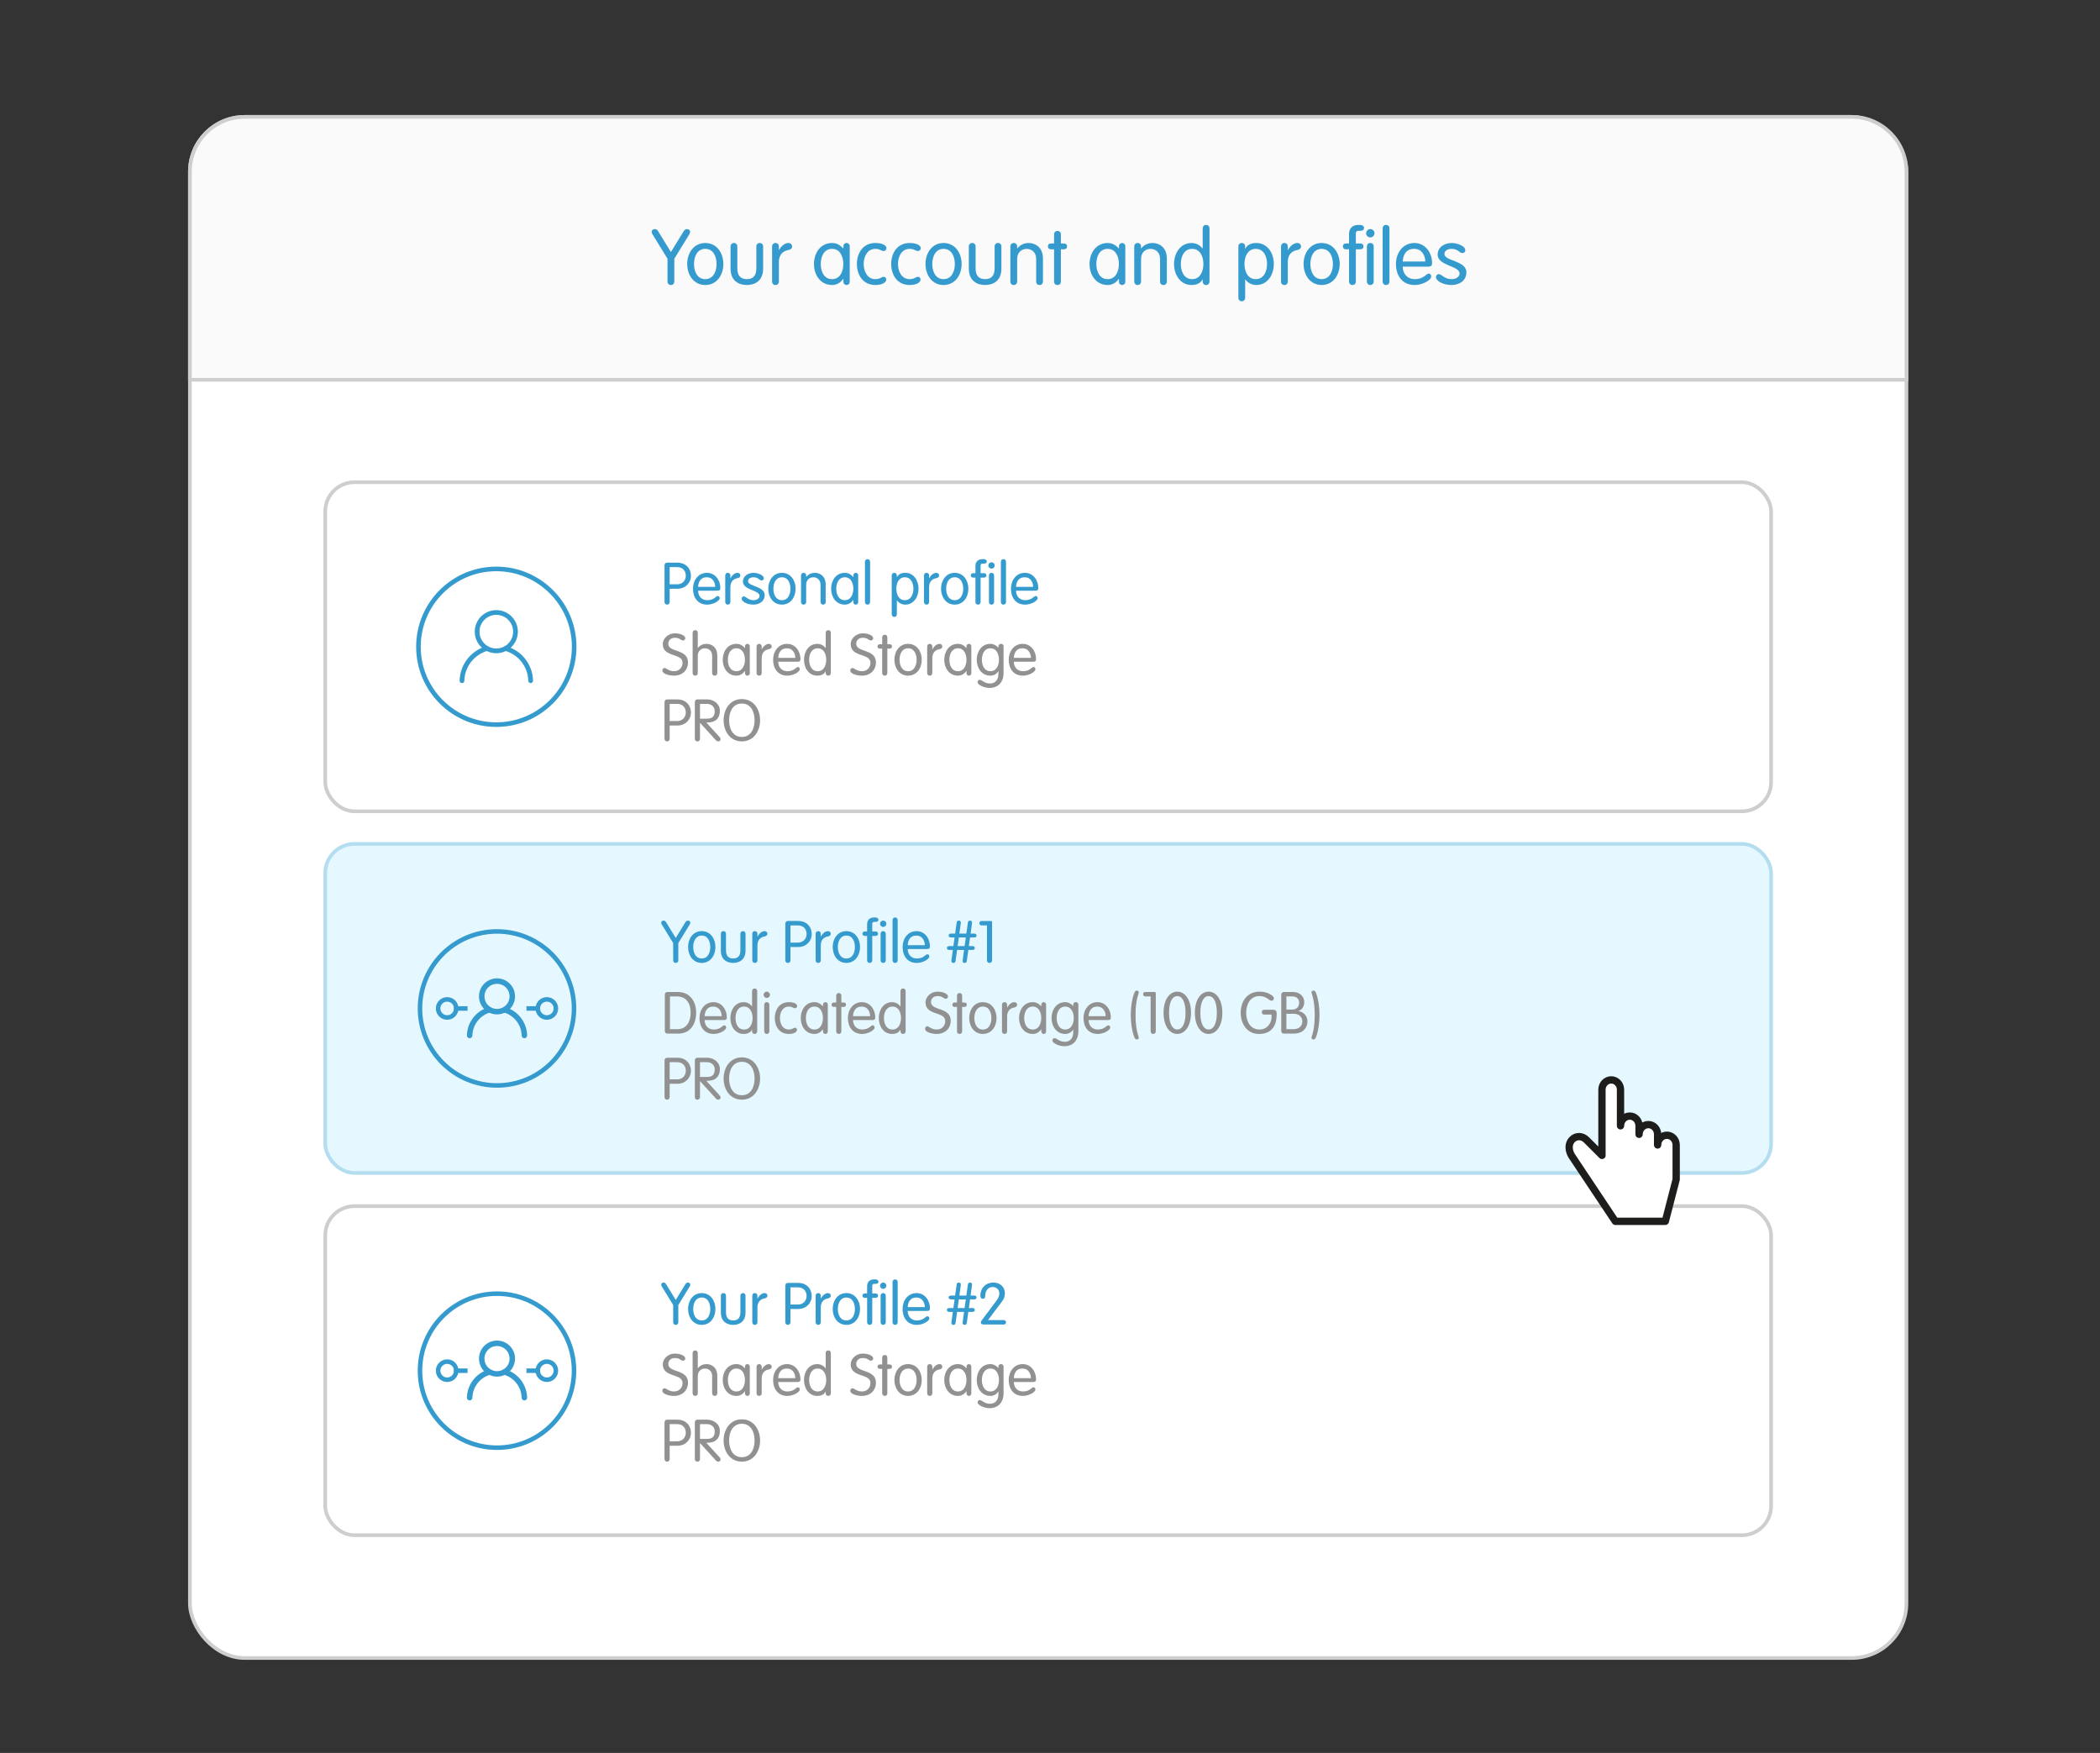 <?xml version="1.0" encoding="UTF-8"?>
<svg xmlns="http://www.w3.org/2000/svg" version="1.1" viewBox="0 0 575 480">
  <rect x="0" y="0" width="575" height="480" fill="#333333" stroke="none"/>
  <defs>
    <style>
      .cls-1 {
        stroke: #1d1d1b;
        stroke-width: 2px;
      }

      .cls-1, .cls-2 {
        fill: #fff;
      }

      .cls-1, .cls-3, .cls-4 {
        stroke-linecap: round;
        stroke-linejoin: round;
      }

      .cls-2, .cls-5 {
        stroke: #cecece;
      }

      .cls-2, .cls-5, .cls-6 {
        stroke-miterlimit: 10;
      }

      .cls-3 {
        stroke-width: 1.5px;
      }

      .cls-3, .cls-4 {
        fill: none;
        stroke: #359bce;
      }

      .cls-7 {
        fill: #919191;
      }

      .cls-5 {
        fill: #fafafa;
      }

      .cls-6 {
        fill: #e6f8ff;
        stroke: #b4deef;
      }

      .cls-4 {
        stroke-width: 1.3px;
      }

      .cls-8 {
        fill: #359bce;
      }
    </style>
  </defs>
  <!-- Generator: Adobe Illustrator 28.6.0, SVG Export Plug-In . SVG Version: 1.2.0 Build 709)  -->
  <g>
    <g id="Vrstva_4">
      <rect class="cls-2" x="52" y="32" width="470" height="422" rx="15" ry="15"/>
      <path class="cls-5" d="M52,104v-57c0-8.284,6.716-15,15-15h440c8.284,0,15,6.716,15,15v57H52Z"/>
      <rect class="cls-2" x="89.055" y="330.266" width="395.89" height="90.11" rx="8" ry="8"/>
      <g>
        <path class="cls-8" d="M184.321,357.34l-3.057-4.979c-.16-.256-.225-.416-.225-.592,0-.353.288-.576.641-.576.256,0,.496.096.704.447l2.642,4.307,2.641-4.307c.208-.352.448-.447.704-.447.353,0,.641.224.641.576,0,.176-.064.336-.225.592l-3.057,4.979v4.689c0,.464-.272.752-.704.752s-.705-.288-.705-.752v-4.689Z"/>
        <path class="cls-8" d="M192.146,354.074c2.401,0,3.745,2.097,3.745,4.354s-1.344,4.354-3.745,4.354-3.745-2.097-3.745-4.354,1.344-4.354,3.745-4.354ZM192.146,361.565c1.729,0,2.337-1.697,2.337-3.138s-.608-3.137-2.337-3.137-2.337,1.696-2.337,3.137.608,3.138,2.337,3.138Z"/>
        <path class="cls-8" d="M197.377,354.826c0-.464.271-.752.704-.752s.704.288.704.752v4.514c0,1.457.641,2.226,1.969,2.226s1.969-.769,1.969-2.226v-4.514c0-.464.272-.752.704-.752s.704.288.704.752v4.562c0,2.496-1.664,3.393-3.377,3.393s-3.377-.896-3.377-3.393v-4.562Z"/>
        <path class="cls-8" d="M205.985,354.826c0-.464.271-.752.704-.752s.704.288.704.752v.721h.032c.32-.656,1.104-1.473,1.921-1.473.496,0,.784.32.784.72s-.288.656-.881.769c-.832.145-1.856.769-1.856,2.417v4.05c0,.464-.272.752-.704.752s-.704-.288-.704-.752v-7.203Z"/>
        <path class="cls-8" d="M216.433,362.029c0,.464-.272.752-.704.752s-.704-.288-.704-.752v-9.972c0-.433.224-.769.752-.769h2.785c2.289,0,3.697,1.601,3.697,3.585s-1.568,3.554-3.649,3.554h-2.177v3.602ZM216.433,357.211h2.081c1.393,0,2.337-1.04,2.337-2.337,0-1.12-.641-2.368-2.401-2.368h-2.017v4.705Z"/>
        <path class="cls-8" d="M223.329,354.826c0-.464.271-.752.704-.752s.704.288.704.752v.721h.032c.32-.656,1.104-1.473,1.921-1.473.496,0,.784.32.784.72s-.288.656-.881.769c-.832.145-1.856.769-1.856,2.417v4.05c0,.464-.272.752-.704.752s-.704-.288-.704-.752v-7.203Z"/>
        <path class="cls-8" d="M231.745,354.074c2.401,0,3.745,2.097,3.745,4.354s-1.344,4.354-3.745,4.354-3.745-2.097-3.745-4.354,1.344-4.354,3.745-4.354ZM231.745,361.565c1.729,0,2.337-1.697,2.337-3.138s-.608-3.137-2.337-3.137-2.337,1.696-2.337,3.137.608,3.138,2.337,3.138Z"/>
        <path class="cls-8" d="M238.833,362.029c0,.464-.272.752-.704.752s-.704-.288-.704-.752v-6.643h-.576c-.465,0-.705-.225-.705-.608s.24-.608.705-.608h.576v-2.001c0-1.232.848-1.841,1.872-1.841h.433c.368,0,.8.225.8.608s-.239.608-.768.608h-.353c-.433,0-.576.208-.576.561v2.064h.88c.465,0,.705.225.705.608s-.24.608-.705.608h-.88v6.643ZM241.826,351.193c.48,0,.864.384.864.864s-.384.864-.864.864-.864-.385-.864-.864.384-.864.864-.864ZM242.53,362.029c0,.464-.271.752-.704.752s-.704-.288-.704-.752v-7.203c0-.464.271-.752.704-.752s.704.288.704.752v7.203Z"/>
        <path class="cls-8" d="M245.793,362.029c0,.464-.272.752-.704.752s-.704-.288-.704-.752v-10.948c0-.465.271-.753.704-.753s.704.288.704.753v10.948Z"/>
        <path class="cls-8" d="M248.545,358.972c0,1.457.928,2.594,2.513,2.594,1.873,0,2.353-1.152,2.881-1.152.256,0,.513.224.513.624,0,.688-1.745,1.744-3.41,1.744-2.721,0-3.905-2.097-3.905-4.354,0-2.305,1.44-4.354,3.826-4.354,2.32,0,3.665,2.097,3.665,4.146,0,.496-.176.752-.784.752h-5.298ZM253.219,357.916c0-1.217-.705-2.625-2.257-2.625-1.745-.064-2.369,1.328-2.417,2.625h4.674Z"/>
        <path class="cls-8" d="M264.722,362.205c-.048.368-.192.576-.608.576-.385,0-.544-.256-.544-.544,0-.176.031-.368.079-.672l.32-2.337h-1.904l-.416,2.977c-.049.368-.192.576-.608.576-.385,0-.544-.256-.544-.544,0-.176.031-.368.08-.672l.319-2.337h-.977c-.368,0-.656-.177-.656-.528,0-.368.288-.528.656-.528h1.121l.336-2.369h-.977c-.368,0-.656-.176-.656-.528s.288-.528.656-.528h1.121l.416-2.977c.048-.368.191-.576.608-.576.384,0,.544.256.544.544,0,.176-.032.368-.08.672l-.32,2.337h1.905l.416-2.977c.048-.368.191-.576.608-.576.384,0,.544.256.544.544,0,.176-.032.368-.08.672l-.32,2.337h.977c.368,0,.656.177.656.528,0,.368-.288.528-.656.528h-1.12l-.337,2.369h.977c.368,0,.656.176.656.528s-.288.528-.656.528h-1.12l-.416,2.977ZM264.449,355.803h-1.904l-.337,2.369h1.905l.336-2.369Z"/>
        <path class="cls-8" d="M274.851,361.469c.336,0,.607.272.607.608s-.271.608-.607.608h-5.522c-.593,0-.769-.336-.769-.576,0-.176.064-.304.304-.641l3.938-5.266c.479-.624.832-1.329.832-2.017,0-1.041-.784-1.777-1.809-1.777-1.36,0-2.081,1.152-2.081,2.577,0,.496-.32.641-.624.641-.448,0-.688-.272-.688-.864,0-1.889,1.28-3.569,3.634-3.569,1.889,0,3.073,1.36,3.073,2.833,0,.656-.049,1.393-.785,2.353l-3.825,5.09h4.322Z"/>
      </g>
      <g>
        <path class="cls-7" d="M187.635,371.97c0,.336-.256.624-.608.624-.624,0-.832-.736-2.24-.736-1.041,0-1.809.656-1.809,1.617,0,2.513,5.41,1.312,5.41,5.153,0,1.89-1.377,3.602-3.857,3.602-1.505,0-3.17-.576-3.17-1.376,0-.385.192-.721.593-.721.479,0,1.152.881,2.593.881,1.456,0,2.337-1.057,2.337-2.321,0-2.705-5.41-1.393-5.41-5.122,0-1.328,1.248-2.929,3.361-2.929,1.408,0,2.801.592,2.801,1.328Z"/>
        <path class="cls-7" d="M194.995,376.836c0-1.489-1.04-2.097-1.969-2.097s-1.969.607-1.969,2.097v4.642c0,.464-.272.752-.704.752s-.704-.288-.704-.752v-10.948c0-.465.271-.753.704-.753s.704.288.704.753v4.081l.032.032c.624-.8,1.505-1.12,2.353-1.12,1.312,0,2.962.832,2.962,3.233v4.722c0,.464-.272.752-.705.752s-.704-.288-.704-.752v-4.642Z"/>
        <path class="cls-7" d="M205.3,381.542c0,.496-.385.688-.656.688-.289,0-.657-.191-.657-.688v-.593h-.031c-.608.864-1.409,1.28-2.321,1.28-2.401,0-3.745-2.097-3.745-4.354s1.344-4.354,3.745-4.354c.977,0,1.665.416,2.321,1.137h.031v-.448c0-.496.368-.688.657-.688.271,0,.656.192.656.688v7.331ZM201.634,381.014c1.729,0,2.337-1.697,2.337-3.138s-.608-3.137-2.337-3.137-2.337,1.696-2.337,3.137.608,3.138,2.337,3.138Z"/>
        <path class="cls-7" d="M207.153,374.274c0-.464.271-.752.704-.752s.704.288.704.752v.721h.032c.32-.656,1.104-1.473,1.921-1.473.496,0,.784.32.784.72s-.288.656-.881.769c-.832.145-1.856.769-1.856,2.417v4.05c0,.464-.272.752-.704.752s-.704-.288-.704-.752v-7.203Z"/>
        <path class="cls-7" d="M213.089,378.42c0,1.457.928,2.594,2.513,2.594,1.873,0,2.353-1.152,2.881-1.152.256,0,.513.224.513.624,0,.688-1.745,1.744-3.41,1.744-2.721,0-3.905-2.097-3.905-4.354,0-2.305,1.44-4.354,3.826-4.354,2.32,0,3.665,2.097,3.665,4.146,0,.496-.176.752-.784.752h-5.298ZM217.763,377.364c0-1.217-.705-2.625-2.257-2.625-1.745-.064-2.369,1.328-2.417,2.625h4.674Z"/>
        <path class="cls-7" d="M226.083,381.062h-.032c-.4.769-1.152,1.168-2.273,1.168-2.305,0-3.633-2.097-3.633-4.354s1.328-4.354,3.633-4.354c1.121,0,1.905.624,2.273,1.152h.032v-4.146c0-.465.271-.753.704-.753s.704.288.704.753v10.948c0,.464-.272.752-.704.752s-.704-.288-.704-.752v-.416ZM223.89,374.739c-1.729,0-2.337,1.696-2.337,3.137s.608,3.138,2.337,3.138,2.337-1.697,2.337-3.138-.608-3.137-2.337-3.137Z"/>
        <path class="cls-7" d="M239.09,371.97c0,.336-.256.624-.608.624-.624,0-.832-.736-2.24-.736-1.041,0-1.809.656-1.809,1.617,0,2.513,5.41,1.312,5.41,5.153,0,1.89-1.377,3.602-3.857,3.602-1.505,0-3.17-.576-3.17-1.376,0-.385.192-.721.593-.721.479,0,1.152.881,2.593.881,1.456,0,2.337-1.057,2.337-2.321,0-2.705-5.41-1.393-5.41-5.122,0-1.328,1.248-2.929,3.361-2.929,1.408,0,2.801.592,2.801,1.328Z"/>
        <path class="cls-7" d="M241.553,371.777c0-.464.271-.752.704-.752s.704.288.704.752v1.841h.576c.464,0,.704.225.704.608s-.24.608-.704.608h-.576v6.643c0,.464-.272.752-.704.752s-.704-.288-.704-.752v-6.643h-.576c-.465,0-.705-.225-.705-.608s.24-.608.705-.608h.576v-1.841Z"/>
        <path class="cls-7" d="M248.642,373.522c2.401,0,3.745,2.097,3.745,4.354s-1.344,4.354-3.745,4.354-3.745-2.097-3.745-4.354,1.344-4.354,3.745-4.354ZM248.642,381.014c1.729,0,2.337-1.697,2.337-3.138s-.608-3.137-2.337-3.137-2.337,1.696-2.337,3.137.608,3.138,2.337,3.138Z"/>
        <path class="cls-7" d="M253.872,374.274c0-.464.271-.752.704-.752s.704.288.704.752v.721h.032c.32-.656,1.104-1.473,1.921-1.473.496,0,.784.32.784.72s-.288.656-.881.769c-.832.145-1.856.769-1.856,2.417v4.05c0,.464-.272.752-.704.752s-.704-.288-.704-.752v-7.203Z"/>
        <path class="cls-7" d="M265.955,381.542c0,.496-.385.688-.656.688-.289,0-.656-.191-.656-.688v-.593h-.032c-.608.864-1.409,1.28-2.321,1.28-2.401,0-3.745-2.097-3.745-4.354s1.344-4.354,3.745-4.354c.977,0,1.665.416,2.321,1.137h.032v-.448c0-.496.367-.688.656-.688.271,0,.656.192.656.688v7.331ZM262.289,381.014c1.729,0,2.337-1.697,2.337-3.138s-.608-3.137-2.337-3.137-2.337,1.696-2.337,3.137.608,3.138,2.337,3.138Z"/>
        <path class="cls-7" d="M274.786,381.525c0,2.529-1.537,4.065-3.842,4.065-1.456,0-3.265-.832-3.265-1.553,0-.288.144-.656.592-.656.641,0,1.265.993,2.785.993,1.793,0,2.321-1.409,2.321-2.625v-.736h-.032c-.433.736-1.2,1.216-2.161,1.216-2.401,0-3.745-2.097-3.745-4.354s1.344-4.354,3.745-4.354c.912,0,1.793.561,2.161,1.072h.032v-.384c0-.496.368-.688.752-.688.272,0,.656.192.656.688v7.314ZM271.185,381.014c1.729,0,2.337-1.697,2.337-3.138s-.608-3.137-2.337-3.137-2.337,1.696-2.337,3.137.608,3.138,2.337,3.138Z"/>
        <path class="cls-7" d="M277.601,378.42c0,1.457.928,2.594,2.513,2.594,1.873,0,2.353-1.152,2.881-1.152.256,0,.513.224.513.624,0,.688-1.745,1.744-3.41,1.744-2.721,0-3.905-2.097-3.905-4.354,0-2.305,1.44-4.354,3.826-4.354,2.32,0,3.665,2.097,3.665,4.146,0,.496-.176.752-.784.752h-5.298ZM282.274,377.364c0-1.217-.705-2.625-2.257-2.625-1.745-.064-2.369,1.328-2.417,2.625h4.674Z"/>
        <path class="cls-7" d="M183.361,399.478c0,.464-.272.752-.704.752s-.704-.288-.704-.752v-9.972c0-.433.224-.769.752-.769h2.785c2.289,0,3.697,1.601,3.697,3.585s-1.568,3.554-3.649,3.554h-2.177v3.602ZM183.361,394.659h2.081c1.393,0,2.337-1.04,2.337-2.337,0-1.12-.641-2.368-2.401-2.368h-2.017v4.705Z"/>
        <path class="cls-7" d="M191.665,399.478c0,.464-.272.752-.704.752s-.704-.288-.704-.752v-9.972c0-.433.224-.769.752-.769h2.609c1.792,0,3.489,1.217,3.489,3.073,0,2.305-1.409,3.169-3.105,3.233l-.608.016,3.634,3.985c.192.209.272.385.272.641,0,.304-.288.544-.641.544-.288,0-.48-.144-.641-.319l-4.354-4.771v4.338ZM191.665,394.003h1.921c1.473,0,2.112-.624,2.112-2.097,0-1.057-.832-1.952-2.145-1.952h-1.889v4.049Z"/>
        <path class="cls-7" d="M203.123,388.642c3.249,0,4.994,2.833,4.994,5.794s-1.745,5.794-4.994,5.794-4.994-2.833-4.994-5.794,1.745-5.794,4.994-5.794ZM203.123,399.014c2.561,0,3.489-2.401,3.489-4.578s-.929-4.578-3.489-4.578-3.489,2.401-3.489,4.578.928,4.578,3.489,4.578Z"/>
      </g>
      <g>
        <g>
          <circle class="cls-3" cx="136.088" cy="372.016" r="4.186"/>
          <path class="cls-3" d="M134.019,375.698c-3.075.882-5.341,3.678-5.426,7.017"/>
          <path class="cls-3" d="M138.157,375.698c3.075.882,5.341,3.678,5.426,7.017"/>
        </g>
        <path class="cls-8" d="M122.439,373.46c1.026,0,1.861.835,1.861,1.861s-.835,1.861-1.861,1.861-1.861-.835-1.861-1.861.835-1.861,1.861-1.861M122.439,372.22c-1.713,0-3.101,1.388-3.101,3.101s1.388,3.101,3.101,3.101,3.101-1.388,3.101-3.101-1.388-3.101-3.101-3.101h0Z"/>
        <path class="cls-8" d="M149.73,373.46c1.026,0,1.861.835,1.861,1.861s-.835,1.861-1.861,1.861-1.861-.835-1.861-1.861.835-1.861,1.861-1.861M149.73,372.22c-1.713,0-3.101,1.388-3.101,3.101s1.388,3.101,3.101,3.101,3.101-1.388,3.101-3.101-1.388-3.101-3.101-3.101h0Z"/>
        <path class="cls-8" d="M136.084,354.854c11.285,0,20.467,9.181,20.467,20.467s-9.181,20.467-20.467,20.467-20.467-9.181-20.467-20.467,9.181-20.467,20.467-20.467M136.084,353.614c-11.988,0-21.707,9.719-21.707,21.707s9.719,21.707,21.707,21.707,21.707-9.719,21.707-21.707-9.719-21.707-21.707-21.707h0Z"/>
        <rect class="cls-8" x="124.301" y="374.708" width="3.721" height="1.24"/>
        <rect class="cls-8" x="144.147" y="374.708" width="3.721" height="1.24"/>
      </g>
      <rect class="cls-6" x="89.055" y="231.078" width="395.89" height="90.11" rx="8" ry="8"/>
      <g>
        <path class="cls-8" d="M184.321,258.229l-3.057-4.979c-.16-.256-.225-.416-.225-.592,0-.353.288-.576.641-.576.256,0,.496.096.704.447l2.642,4.307,2.641-4.307c.208-.352.448-.447.704-.447.353,0,.641.224.641.576,0,.176-.064.336-.225.592l-3.057,4.979v4.689c0,.464-.272.752-.704.752s-.705-.288-.705-.752v-4.689Z"/>
        <path class="cls-8" d="M192.146,254.964c2.401,0,3.745,2.097,3.745,4.354s-1.344,4.354-3.745,4.354-3.745-2.097-3.745-4.354,1.344-4.354,3.745-4.354ZM192.146,262.455c1.729,0,2.337-1.697,2.337-3.138s-.608-3.137-2.337-3.137-2.337,1.696-2.337,3.137.608,3.138,2.337,3.138Z"/>
        <path class="cls-8" d="M197.377,255.716c0-.464.271-.752.704-.752s.704.288.704.752v4.514c0,1.457.641,2.226,1.969,2.226s1.969-.769,1.969-2.226v-4.514c0-.464.272-.752.704-.752s.704.288.704.752v4.562c0,2.496-1.664,3.393-3.377,3.393s-3.377-.896-3.377-3.393v-4.562Z"/>
        <path class="cls-8" d="M205.985,255.716c0-.464.271-.752.704-.752s.704.288.704.752v.721h.032c.32-.656,1.104-1.473,1.921-1.473.496,0,.784.32.784.72s-.288.656-.881.769c-.832.145-1.856.769-1.856,2.417v4.05c0,.464-.272.752-.704.752s-.704-.288-.704-.752v-7.203Z"/>
        <path class="cls-8" d="M216.433,262.919c0,.464-.272.752-.704.752s-.704-.288-.704-.752v-9.972c0-.433.224-.769.752-.769h2.785c2.289,0,3.697,1.601,3.697,3.585s-1.568,3.554-3.649,3.554h-2.177v3.602ZM216.433,258.101h2.081c1.393,0,2.337-1.04,2.337-2.337,0-1.12-.641-2.368-2.401-2.368h-2.017v4.705Z"/>
        <path class="cls-8" d="M223.329,255.716c0-.464.271-.752.704-.752s.704.288.704.752v.721h.032c.32-.656,1.104-1.473,1.921-1.473.496,0,.784.32.784.72s-.288.656-.881.769c-.832.145-1.856.769-1.856,2.417v4.05c0,.464-.272.752-.704.752s-.704-.288-.704-.752v-7.203Z"/>
        <path class="cls-8" d="M231.745,254.964c2.401,0,3.745,2.097,3.745,4.354s-1.344,4.354-3.745,4.354-3.745-2.097-3.745-4.354,1.344-4.354,3.745-4.354ZM231.745,262.455c1.729,0,2.337-1.697,2.337-3.138s-.608-3.137-2.337-3.137-2.337,1.696-2.337,3.137.608,3.138,2.337,3.138Z"/>
        <path class="cls-8" d="M238.833,262.919c0,.464-.272.752-.704.752s-.704-.288-.704-.752v-6.643h-.576c-.465,0-.705-.225-.705-.608s.24-.608.705-.608h.576v-2.001c0-1.232.848-1.841,1.872-1.841h.433c.368,0,.8.225.8.608s-.239.608-.768.608h-.353c-.433,0-.576.208-.576.561v2.064h.88c.465,0,.705.225.705.608s-.24.608-.705.608h-.88v6.643ZM241.826,252.083c.48,0,.864.384.864.864s-.384.864-.864.864-.864-.385-.864-.864.384-.864.864-.864ZM242.53,262.919c0,.464-.271.752-.704.752s-.704-.288-.704-.752v-7.203c0-.464.271-.752.704-.752s.704.288.704.752v7.203Z"/>
        <path class="cls-8" d="M245.793,262.919c0,.464-.272.752-.704.752s-.704-.288-.704-.752v-10.948c0-.465.271-.753.704-.753s.704.288.704.753v10.948Z"/>
        <path class="cls-8" d="M248.545,259.861c0,1.457.928,2.594,2.513,2.594,1.873,0,2.353-1.152,2.881-1.152.256,0,.513.224.513.624,0,.688-1.745,1.744-3.41,1.744-2.721,0-3.905-2.097-3.905-4.354,0-2.305,1.44-4.354,3.826-4.354,2.32,0,3.665,2.097,3.665,4.146,0,.496-.176.752-.784.752h-5.298ZM253.219,258.806c0-1.217-.705-2.625-2.257-2.625-1.745-.064-2.369,1.328-2.417,2.625h4.674Z"/>
        <path class="cls-8" d="M264.722,263.095c-.048.368-.192.576-.608.576-.385,0-.544-.256-.544-.544,0-.176.031-.368.079-.672l.32-2.337h-1.904l-.416,2.977c-.049.368-.192.576-.608.576-.385,0-.544-.256-.544-.544,0-.176.031-.368.08-.672l.319-2.337h-.977c-.368,0-.656-.177-.656-.528,0-.368.288-.528.656-.528h1.121l.336-2.369h-.977c-.368,0-.656-.176-.656-.528s.288-.528.656-.528h1.121l.416-2.977c.048-.368.191-.576.608-.576.384,0,.544.256.544.544,0,.176-.032.368-.08.672l-.32,2.337h1.905l.416-2.977c.048-.368.191-.576.608-.576.384,0,.544.256.544.544,0,.176-.032.368-.08.672l-.32,2.337h.977c.368,0,.656.177.656.528,0,.368-.288.528-.656.528h-1.12l-.337,2.369h.977c.368,0,.656.176.656.528s-.288.528-.656.528h-1.12l-.416,2.977ZM264.449,256.692h-1.904l-.337,2.369h1.905l.336-2.369Z"/>
        <path class="cls-8" d="M270.24,253.396h-1.473c-.336,0-.608-.272-.608-.608s.272-.608.608-.608h2.449c.272,0,.432.032.432.384v10.356c0,.464-.271.752-.704.752s-.704-.288-.704-.752v-9.523Z"/>
      </g>
      <g>
        <path class="cls-7" d="M182.033,272.396c0-.433.224-.769.752-.769h2.77c3.393,0,5.058,2.625,5.058,5.634,0,3.41-1.809,5.763-4.866,5.763h-2.961c-.528,0-.752-.336-.752-.769v-9.859ZM183.441,281.807h2.017c2.657,0,3.649-2.225,3.649-4.546,0-2.337-1.057-4.417-3.745-4.417h-1.921v8.963Z"/>
        <path class="cls-7" d="M192.93,279.31c0,1.457.928,2.594,2.513,2.594,1.873,0,2.353-1.152,2.881-1.152.256,0,.513.224.513.624,0,.688-1.745,1.744-3.41,1.744-2.721,0-3.905-2.097-3.905-4.354,0-2.305,1.44-4.354,3.826-4.354,2.32,0,3.665,2.097,3.665,4.146,0,.496-.176.752-.784.752h-5.298ZM197.604,278.254c0-1.217-.705-2.625-2.257-2.625-1.745-.064-2.369,1.328-2.417,2.625h4.674Z"/>
        <path class="cls-7" d="M205.923,281.951h-.032c-.4.769-1.152,1.168-2.273,1.168-2.305,0-3.633-2.097-3.633-4.354s1.328-4.354,3.633-4.354c1.121,0,1.905.624,2.273,1.152h.032v-4.146c0-.465.271-.753.704-.753s.704.288.704.753v10.948c0,.464-.272.752-.704.752s-.704-.288-.704-.752v-.416ZM203.729,275.629c-1.729,0-2.337,1.696-2.337,3.137s.608,3.138,2.337,3.138,2.337-1.697,2.337-3.138-.608-3.137-2.337-3.137Z"/>
        <path class="cls-7" d="M209.953,271.531c.48,0,.864.384.864.864s-.384.864-.864.864-.864-.385-.864-.864.384-.864.864-.864ZM210.657,282.367c0,.464-.272.752-.704.752s-.704-.288-.704-.752v-7.203c0-.464.271-.752.704-.752s.704.288.704.752v7.203Z"/>
        <path class="cls-7" d="M215.985,274.412c1.441,0,2.289.496,2.289,1.072,0,.288-.24.592-.576.592-.544,0-.752-.447-1.713-.447-1.744,0-2.433,1.696-2.433,3.137s.688,3.138,2.433,3.138c.993,0,1.249-.48,1.697-.48.32,0,.544.208.544.592,0,.528-.784,1.104-2.241,1.104-2.593,0-3.841-2.097-3.841-4.354s1.248-4.354,3.841-4.354Z"/>
        <path class="cls-7" d="M226.659,282.432c0,.496-.385.688-.656.688-.289,0-.657-.191-.657-.688v-.593h-.031c-.608.864-1.409,1.28-2.321,1.28-2.401,0-3.745-2.097-3.745-4.354s1.344-4.354,3.745-4.354c.977,0,1.665.416,2.321,1.137h.031v-.448c0-.496.368-.688.657-.688.271,0,.656.192.656.688v7.331ZM222.993,281.903c1.729,0,2.337-1.697,2.337-3.138s-.608-3.137-2.337-3.137-2.337,1.696-2.337,3.137.608,3.138,2.337,3.138Z"/>
        <path class="cls-7" d="M228.961,272.667c0-.464.271-.752.704-.752s.704.288.704.752v1.841h.576c.464,0,.704.225.704.608s-.24.608-.704.608h-.576v6.643c0,.464-.272.752-.704.752s-.704-.288-.704-.752v-6.643h-.576c-.465,0-.705-.225-.705-.608s.24-.608.705-.608h.576v-1.841Z"/>
        <path class="cls-7" d="M233.569,279.31c0,1.457.928,2.594,2.513,2.594,1.873,0,2.353-1.152,2.881-1.152.256,0,.513.224.513.624,0,.688-1.745,1.744-3.41,1.744-2.721,0-3.905-2.097-3.905-4.354,0-2.305,1.44-4.354,3.826-4.354,2.32,0,3.665,2.097,3.665,4.146,0,.496-.176.752-.784.752h-5.298ZM238.243,278.254c0-1.217-.705-2.625-2.257-2.625-1.745-.064-2.369,1.328-2.417,2.625h4.674Z"/>
        <path class="cls-7" d="M246.562,281.951h-.032c-.4.769-1.152,1.168-2.273,1.168-2.305,0-3.633-2.097-3.633-4.354s1.328-4.354,3.633-4.354c1.121,0,1.905.624,2.273,1.152h.032v-4.146c0-.465.271-.753.704-.753s.704.288.704.753v10.948c0,.464-.272.752-.704.752s-.704-.288-.704-.752v-.416ZM244.369,275.629c-1.729,0-2.337,1.696-2.337,3.137s.608,3.138,2.337,3.138,2.337-1.697,2.337-3.138-.608-3.137-2.337-3.137Z"/>
        <path class="cls-7" d="M259.569,272.859c0,.336-.256.624-.608.624-.624,0-.832-.736-2.24-.736-1.041,0-1.809.656-1.809,1.617,0,2.513,5.41,1.312,5.41,5.153,0,1.89-1.377,3.602-3.857,3.602-1.505,0-3.17-.576-3.17-1.376,0-.385.192-.721.593-.721.479,0,1.152.881,2.593.881,1.456,0,2.337-1.057,2.337-2.321,0-2.705-5.41-1.393-5.41-5.122,0-1.328,1.248-2.929,3.361-2.929,1.408,0,2.801.592,2.801,1.328Z"/>
        <path class="cls-7" d="M262.032,272.667c0-.464.271-.752.704-.752s.704.288.704.752v1.841h.576c.464,0,.704.225.704.608s-.24.608-.704.608h-.576v6.643c0,.464-.272.752-.704.752s-.704-.288-.704-.752v-6.643h-.576c-.465,0-.705-.225-.705-.608s.24-.608.705-.608h.576v-1.841Z"/>
        <path class="cls-7" d="M269.121,274.412c2.401,0,3.745,2.097,3.745,4.354s-1.344,4.354-3.745,4.354-3.745-2.097-3.745-4.354,1.344-4.354,3.745-4.354ZM269.121,281.903c1.729,0,2.337-1.697,2.337-3.138s-.608-3.137-2.337-3.137-2.337,1.696-2.337,3.137.608,3.138,2.337,3.138Z"/>
        <path class="cls-7" d="M274.352,275.164c0-.464.271-.752.704-.752s.704.288.704.752v.721h.032c.32-.656,1.104-1.473,1.921-1.473.496,0,.784.32.784.72s-.288.656-.881.769c-.832.145-1.856.769-1.856,2.417v4.05c0,.464-.272.752-.704.752s-.704-.288-.704-.752v-7.203Z"/>
        <path class="cls-7" d="M286.435,282.432c0,.496-.385.688-.656.688-.289,0-.657-.191-.657-.688v-.593h-.031c-.608.864-1.409,1.28-2.321,1.28-2.401,0-3.745-2.097-3.745-4.354s1.344-4.354,3.745-4.354c.977,0,1.665.416,2.321,1.137h.031v-.448c0-.496.368-.688.657-.688.271,0,.656.192.656.688v7.331ZM282.769,281.903c1.729,0,2.337-1.697,2.337-3.138s-.608-3.137-2.337-3.137-2.337,1.696-2.337,3.137.608,3.138,2.337,3.138Z"/>
        <path class="cls-7" d="M295.267,282.415c0,2.529-1.537,4.065-3.842,4.065-1.456,0-3.265-.832-3.265-1.553,0-.288.144-.656.592-.656.641,0,1.265.993,2.785.993,1.793,0,2.321-1.409,2.321-2.625v-.736h-.032c-.433.736-1.2,1.216-2.161,1.216-2.401,0-3.745-2.097-3.745-4.354s1.344-4.354,3.745-4.354c.912,0,1.793.561,2.161,1.072h.032v-.384c0-.496.368-.688.752-.688.272,0,.656.192.656.688v7.314ZM291.665,281.903c1.729,0,2.337-1.697,2.337-3.138s-.608-3.137-2.337-3.137-2.337,1.696-2.337,3.137.608,3.138,2.337,3.138Z"/>
        <path class="cls-7" d="M298.08,279.31c0,1.457.928,2.594,2.513,2.594,1.873,0,2.353-1.152,2.881-1.152.256,0,.513.224.513.624,0,.688-1.745,1.744-3.41,1.744-2.721,0-3.905-2.097-3.905-4.354,0-2.305,1.44-4.354,3.826-4.354,2.32,0,3.665,2.097,3.665,4.146,0,.496-.176.752-.784.752h-5.298ZM302.754,278.254c0-1.217-.705-2.625-2.257-2.625-1.745-.064-2.369,1.328-2.417,2.625h4.674Z"/>
        <path class="cls-7" d="M310.543,271.963c.145-.384.336-.721.704-.721.385,0,.561.225.561.465s-.112.496-.225.849c-.416,1.312-.656,2.993-.656,5.378s.24,4.065.656,5.378c.112.353.225.608.225.849s-.176.464-.561.464c-.368,0-.56-.336-.704-.721-.592-1.568-.929-3.793-.929-5.97s.337-4.402.929-5.971Z"/>
        <path class="cls-7" d="M315.056,272.844h-1.473c-.336,0-.608-.272-.608-.608s.272-.608.608-.608h2.449c.272,0,.432.032.432.384v10.356c0,.464-.271.752-.704.752s-.704-.288-.704-.752v-9.523Z"/>
        <path class="cls-7" d="M322.353,271.531c2.08,0,3.761,2.128,3.761,5.794s-1.681,5.794-3.761,5.794-3.762-2.129-3.762-5.794,1.681-5.794,3.762-5.794ZM322.353,281.903c1.248,0,2.257-1.393,2.257-4.578s-1.009-4.578-2.257-4.578-2.257,1.393-2.257,4.578,1.008,4.578,2.257,4.578Z"/>
        <path class="cls-7" d="M330.929,271.531c2.08,0,3.761,2.128,3.761,5.794s-1.681,5.794-3.761,5.794-3.762-2.129-3.762-5.794,1.681-5.794,3.762-5.794ZM330.929,281.903c1.248,0,2.257-1.393,2.257-4.578s-1.009-4.578-2.257-4.578-2.257,1.393-2.257,4.578,1.008,4.578,2.257,4.578Z"/>
        <path class="cls-7" d="M346.178,277.806c-.4,0-.688-.208-.688-.656s.288-.656.688-.656h2.369c.72,0,1.024.271,1.024,1.152,0,2.753-.992,5.474-4.866,5.474-3.281,0-4.994-2.833-4.994-5.794s1.633-5.794,5.202-5.794c2.337,0,3.905,1.216,3.905,1.824,0,.368-.271.672-.672.672-.704,0-1.28-1.28-3.329-1.28-2.562,0-3.602,2.401-3.602,4.578s1.008,4.578,3.665,4.578c2.209,0,3.281-1.889,3.281-3.426v-.672h-1.984Z"/>
        <path class="cls-7" d="M350.815,272.396c0-.433.224-.769.752-.769h2.481c2.017,0,3.073,1.425,3.073,2.721,0,1.249-.656,2.209-1.585,2.497v.032c1.376.145,2.465,1.312,2.465,2.817,0,1.792-1.328,3.329-3.729,3.329h-2.705c-.528,0-.752-.336-.752-.769v-9.859ZM352.224,276.444h1.601c1.2,0,1.889-.8,1.889-1.84,0-1.024-.592-1.761-1.841-1.761h-1.648v3.601ZM352.224,281.807h1.984c1.377,0,2.386-.848,2.386-2.112,0-1.169-.849-2.097-2.321-2.097h-2.049v4.209Z"/>
        <path class="cls-7" d="M360.367,283.903c-.144.385-.336.721-.704.721-.384,0-.561-.224-.561-.464s.112-.496.225-.849c.416-1.312.656-2.993.656-5.378s-.24-4.065-.656-5.378c-.112-.353-.225-.608-.225-.849s.177-.465.561-.465c.368,0,.561.337.704.721.593,1.568.929,3.794.929,5.971s-.336,4.401-.929,5.97Z"/>
        <path class="cls-7" d="M183.361,300.367c0,.464-.272.752-.704.752s-.704-.288-.704-.752v-9.972c0-.433.224-.769.752-.769h2.785c2.289,0,3.697,1.601,3.697,3.585s-1.568,3.554-3.649,3.554h-2.177v3.602ZM183.361,295.549h2.081c1.393,0,2.337-1.04,2.337-2.337,0-1.12-.641-2.368-2.401-2.368h-2.017v4.705Z"/>
        <path class="cls-7" d="M191.665,300.367c0,.464-.272.752-.704.752s-.704-.288-.704-.752v-9.972c0-.433.224-.769.752-.769h2.609c1.792,0,3.489,1.217,3.489,3.073,0,2.305-1.409,3.169-3.105,3.233l-.608.016,3.634,3.985c.192.209.272.385.272.641,0,.304-.288.544-.641.544-.288,0-.48-.144-.641-.319l-4.354-4.771v4.338ZM191.665,294.893h1.921c1.473,0,2.112-.624,2.112-2.097,0-1.057-.832-1.952-2.145-1.952h-1.889v4.049Z"/>
        <path class="cls-7" d="M203.123,289.531c3.249,0,4.994,2.833,4.994,5.794s-1.745,5.794-4.994,5.794-4.994-2.833-4.994-5.794,1.745-5.794,4.994-5.794ZM203.123,299.903c2.561,0,3.489-2.401,3.489-4.578s-.929-4.578-3.489-4.578-3.489,2.401-3.489,4.578.928,4.578,3.489,4.578Z"/>
      </g>
      <g>
        <g>
          <circle class="cls-3" cx="136.088" cy="272.829" r="4.186"/>
          <path class="cls-3" d="M134.019,276.511c-3.075.882-5.341,3.678-5.426,7.017"/>
          <path class="cls-3" d="M138.157,276.511c3.075.882,5.341,3.678,5.426,7.017"/>
        </g>
        <path class="cls-8" d="M122.439,274.273c1.026,0,1.861.835,1.861,1.861s-.835,1.861-1.861,1.861-1.861-.835-1.861-1.861.835-1.861,1.861-1.861M122.439,273.033c-1.713,0-3.101,1.388-3.101,3.101s1.388,3.101,3.101,3.101,3.101-1.388,3.101-3.101-1.388-3.101-3.101-3.101h0Z"/>
        <path class="cls-8" d="M149.73,274.273c1.026,0,1.861.835,1.861,1.861s-.835,1.861-1.861,1.861-1.861-.835-1.861-1.861.835-1.861,1.861-1.861M149.73,273.033c-1.713,0-3.101,1.388-3.101,3.101s1.388,3.101,3.101,3.101,3.101-1.388,3.101-3.101-1.388-3.101-3.101-3.101h0Z"/>
        <path class="cls-8" d="M136.084,255.667c11.285,0,20.467,9.181,20.467,20.467s-9.181,20.467-20.467,20.467-20.467-9.181-20.467-20.467,9.181-20.467,20.467-20.467M136.084,254.427c-11.988,0-21.707,9.719-21.707,21.707s9.719,21.707,21.707,21.707,21.707-9.719,21.707-21.707-9.719-21.707-21.707-21.707h0Z"/>
        <rect class="cls-8" x="124.301" y="275.521" width="3.721" height="1.24"/>
        <rect class="cls-8" x="144.147" y="275.521" width="3.721" height="1.24"/>
      </g>
      <rect class="cls-2" x="89.055" y="132.045" width="395.89" height="90.11" rx="8" ry="8"/>
      <g>
        <path class="cls-8" d="M183.361,164.809c0,.464-.272.752-.704.752s-.704-.288-.704-.752v-9.972c0-.433.224-.769.752-.769h2.785c2.289,0,3.697,1.601,3.697,3.585s-1.568,3.554-3.649,3.554h-2.177v3.602ZM183.361,159.99h2.081c1.393,0,2.337-1.04,2.337-2.337,0-1.12-.641-2.368-2.401-2.368h-2.017v4.705Z"/>
        <path class="cls-8" d="M191.153,161.751c0,1.457.928,2.594,2.513,2.594,1.873,0,2.353-1.152,2.881-1.152.256,0,.513.224.513.624,0,.688-1.745,1.744-3.41,1.744-2.721,0-3.905-2.097-3.905-4.354,0-2.305,1.44-4.354,3.826-4.354,2.32,0,3.665,2.097,3.665,4.146,0,.496-.176.752-.784.752h-5.298ZM195.827,160.695c0-1.217-.705-2.625-2.257-2.625-1.745-.064-2.369,1.328-2.417,2.625h4.674Z"/>
        <path class="cls-8" d="M198.577,157.605c0-.464.271-.752.704-.752s.704.288.704.752v.721h.032c.32-.656,1.104-1.473,1.921-1.473.496,0,.784.32.784.72s-.288.656-.881.769c-.832.145-1.856.769-1.856,2.417v4.05c0,.464-.272.752-.704.752s-.704-.288-.704-.752v-7.203Z"/>
        <path class="cls-8" d="M206.321,156.854c1.168,0,2.833.624,2.833,1.505,0,.304-.208.576-.641.576-.608,0-.849-.864-2.192-.864-.801,0-1.489.352-1.489,1.072,0,1.488,4.546,1.328,4.546,3.793,0,1.777-1.521,2.625-3.104,2.625-1.793,0-3.202-.896-3.202-1.616,0-.384.272-.641.576-.641.625,0,1.137,1.041,2.674,1.041,1.024,0,1.648-.576,1.648-1.152,0-1.665-4.546-1.569-4.546-3.938,0-1.568,1.473-2.4,2.897-2.4Z"/>
        <path class="cls-8" d="M214.098,156.854c2.401,0,3.745,2.097,3.745,4.354s-1.344,4.354-3.745,4.354-3.745-2.097-3.745-4.354,1.344-4.354,3.745-4.354ZM214.098,164.345c1.729,0,2.337-1.697,2.337-3.138s-.608-3.137-2.337-3.137-2.337,1.696-2.337,3.137.608,3.138,2.337,3.138Z"/>
        <path class="cls-8" d="M219.328,157.605c0-.464.271-.752.704-.752s.704.288.704.752v.336l.032.032c.624-.8,1.505-1.12,2.353-1.12,1.312,0,2.961.832,2.961,3.233v4.722c0,.464-.271.752-.704.752s-.704-.288-.704-.752v-4.642c0-1.489-1.04-2.097-1.969-2.097s-1.969.607-1.969,2.097v4.642c0,.464-.272.752-.704.752s-.704-.288-.704-.752v-7.203Z"/>
        <path class="cls-8" d="M234.979,164.873c0,.496-.385.688-.656.688-.289,0-.657-.191-.657-.688v-.593h-.031c-.608.864-1.409,1.28-2.321,1.28-2.401,0-3.745-2.097-3.745-4.354s1.344-4.354,3.745-4.354c.977,0,1.665.416,2.321,1.137h.031v-.448c0-.496.368-.688.657-.688.271,0,.656.192.656.688v7.331ZM231.313,164.345c1.729,0,2.337-1.697,2.337-3.138s-.608-3.137-2.337-3.137-2.337,1.696-2.337,3.137.608,3.138,2.337,3.138Z"/>
        <path class="cls-8" d="M238.24,164.809c0,.464-.272.752-.704.752s-.704-.288-.704-.752v-10.948c0-.465.271-.753.704-.753s.704.288.704.753v10.948Z"/>
        <path class="cls-8" d="M244.16,157.605c0-.464.272-.752.704-.752s.705.288.705.752v.416h.031c.4-.768,1.153-1.168,2.273-1.168,2.305,0,3.634,2.097,3.634,4.354s-1.329,4.354-3.634,4.354c-1.12,0-1.905-.624-2.273-1.152h-.031v3.762c0,.464-.272.752-.705.752s-.704-.288-.704-.752v-10.564ZM247.762,164.345c1.729,0,2.337-1.697,2.337-3.138s-.608-3.137-2.337-3.137-2.337,1.696-2.337,3.137.608,3.138,2.337,3.138Z"/>
        <path class="cls-8" d="M252.992,157.605c0-.464.271-.752.704-.752s.704.288.704.752v.721h.032c.32-.656,1.104-1.473,1.921-1.473.496,0,.784.32.784.72s-.288.656-.881.769c-.832.145-1.856.769-1.856,2.417v4.05c0,.464-.272.752-.704.752s-.704-.288-.704-.752v-7.203Z"/>
        <path class="cls-8" d="M261.409,156.854c2.401,0,3.745,2.097,3.745,4.354s-1.344,4.354-3.745,4.354-3.745-2.097-3.745-4.354,1.344-4.354,3.745-4.354ZM261.409,164.345c1.729,0,2.337-1.697,2.337-3.138s-.608-3.137-2.337-3.137-2.337,1.696-2.337,3.137.608,3.138,2.337,3.138Z"/>
        <path class="cls-8" d="M268.496,164.809c0,.464-.272.752-.704.752s-.704-.288-.704-.752v-6.643h-.576c-.465,0-.705-.225-.705-.608s.24-.608.705-.608h.576v-2.001c0-1.232.848-1.841,1.872-1.841h.433c.368,0,.8.225.8.608s-.239.608-.768.608h-.353c-.433,0-.576.208-.576.561v2.064h.88c.465,0,.705.225.705.608s-.24.608-.705.608h-.88v6.643ZM271.489,153.973c.48,0,.864.384.864.864s-.384.864-.864.864-.864-.385-.864-.864.384-.864.864-.864ZM272.193,164.809c0,.464-.271.752-.704.752s-.704-.288-.704-.752v-7.203c0-.464.271-.752.704-.752s.704.288.704.752v7.203Z"/>
        <path class="cls-8" d="M275.456,164.809c0,.464-.272.752-.704.752s-.704-.288-.704-.752v-10.948c0-.465.271-.753.704-.753s.704.288.704.753v10.948Z"/>
        <path class="cls-8" d="M278.208,161.751c0,1.457.928,2.594,2.513,2.594,1.873,0,2.353-1.152,2.881-1.152.256,0,.513.224.513.624,0,.688-1.745,1.744-3.41,1.744-2.721,0-3.905-2.097-3.905-4.354,0-2.305,1.44-4.354,3.826-4.354,2.32,0,3.665,2.097,3.665,4.146,0,.496-.176.752-.784.752h-5.298ZM282.882,160.695c0-1.217-.705-2.625-2.257-2.625-1.745-.064-2.369,1.328-2.417,2.625h4.674Z"/>
      </g>
      <g>
        <path class="cls-7" d="M187.635,174.749c0,.336-.256.624-.608.624-.624,0-.832-.736-2.24-.736-1.041,0-1.809.656-1.809,1.617,0,2.513,5.41,1.312,5.41,5.153,0,1.89-1.377,3.602-3.857,3.602-1.505,0-3.17-.576-3.17-1.376,0-.385.192-.721.593-.721.479,0,1.152.881,2.593.881,1.456,0,2.337-1.057,2.337-2.321,0-2.705-5.41-1.393-5.41-5.122,0-1.328,1.248-2.929,3.361-2.929,1.408,0,2.801.592,2.801,1.328Z"/>
        <path class="cls-7" d="M194.995,179.615c0-1.489-1.04-2.097-1.969-2.097s-1.969.607-1.969,2.097v4.642c0,.464-.272.752-.704.752s-.704-.288-.704-.752v-10.948c0-.465.271-.753.704-.753s.704.288.704.753v4.081l.032.032c.624-.8,1.505-1.12,2.353-1.12,1.312,0,2.962.832,2.962,3.233v4.722c0,.464-.272.752-.705.752s-.704-.288-.704-.752v-4.642Z"/>
        <path class="cls-7" d="M205.3,184.321c0,.496-.385.688-.656.688-.289,0-.657-.191-.657-.688v-.593h-.031c-.608.864-1.409,1.28-2.321,1.28-2.401,0-3.745-2.097-3.745-4.354s1.344-4.354,3.745-4.354c.977,0,1.665.416,2.321,1.137h.031v-.448c0-.496.368-.688.657-.688.271,0,.656.192.656.688v7.331ZM201.634,183.792c1.729,0,2.337-1.697,2.337-3.138s-.608-3.137-2.337-3.137-2.337,1.696-2.337,3.137.608,3.138,2.337,3.138Z"/>
        <path class="cls-7" d="M207.153,177.053c0-.464.271-.752.704-.752s.704.288.704.752v.721h.032c.32-.656,1.104-1.473,1.921-1.473.496,0,.784.32.784.72s-.288.656-.881.769c-.832.145-1.856.769-1.856,2.417v4.05c0,.464-.272.752-.704.752s-.704-.288-.704-.752v-7.203Z"/>
        <path class="cls-7" d="M213.089,181.199c0,1.457.928,2.594,2.513,2.594,1.873,0,2.353-1.152,2.881-1.152.256,0,.513.224.513.624,0,.688-1.745,1.744-3.41,1.744-2.721,0-3.905-2.097-3.905-4.354,0-2.305,1.44-4.354,3.826-4.354,2.32,0,3.665,2.097,3.665,4.146,0,.496-.176.752-.784.752h-5.298ZM217.763,180.143c0-1.217-.705-2.625-2.257-2.625-1.745-.064-2.369,1.328-2.417,2.625h4.674Z"/>
        <path class="cls-7" d="M226.083,183.84h-.032c-.4.769-1.152,1.168-2.273,1.168-2.305,0-3.633-2.097-3.633-4.354s1.328-4.354,3.633-4.354c1.121,0,1.905.624,2.273,1.152h.032v-4.146c0-.465.271-.753.704-.753s.704.288.704.753v10.948c0,.464-.272.752-.704.752s-.704-.288-.704-.752v-.416ZM223.89,177.518c-1.729,0-2.337,1.696-2.337,3.137s.608,3.138,2.337,3.138,2.337-1.697,2.337-3.138-.608-3.137-2.337-3.137Z"/>
        <path class="cls-7" d="M239.09,174.749c0,.336-.256.624-.608.624-.624,0-.832-.736-2.24-.736-1.041,0-1.809.656-1.809,1.617,0,2.513,5.41,1.312,5.41,5.153,0,1.89-1.377,3.602-3.857,3.602-1.505,0-3.17-.576-3.17-1.376,0-.385.192-.721.593-.721.479,0,1.152.881,2.593.881,1.456,0,2.337-1.057,2.337-2.321,0-2.705-5.41-1.393-5.41-5.122,0-1.328,1.248-2.929,3.361-2.929,1.408,0,2.801.592,2.801,1.328Z"/>
        <path class="cls-7" d="M241.553,174.556c0-.464.271-.752.704-.752s.704.288.704.752v1.841h.576c.464,0,.704.225.704.608s-.24.608-.704.608h-.576v6.643c0,.464-.272.752-.704.752s-.704-.288-.704-.752v-6.643h-.576c-.465,0-.705-.225-.705-.608s.24-.608.705-.608h.576v-1.841Z"/>
        <path class="cls-7" d="M248.642,176.301c2.401,0,3.745,2.097,3.745,4.354s-1.344,4.354-3.745,4.354-3.745-2.097-3.745-4.354,1.344-4.354,3.745-4.354ZM248.642,183.792c1.729,0,2.337-1.697,2.337-3.138s-.608-3.137-2.337-3.137-2.337,1.696-2.337,3.137.608,3.138,2.337,3.138Z"/>
        <path class="cls-7" d="M253.872,177.053c0-.464.271-.752.704-.752s.704.288.704.752v.721h.032c.32-.656,1.104-1.473,1.921-1.473.496,0,.784.32.784.72s-.288.656-.881.769c-.832.145-1.856.769-1.856,2.417v4.05c0,.464-.272.752-.704.752s-.704-.288-.704-.752v-7.203Z"/>
        <path class="cls-7" d="M265.955,184.321c0,.496-.385.688-.656.688-.289,0-.656-.191-.656-.688v-.593h-.032c-.608.864-1.409,1.28-2.321,1.28-2.401,0-3.745-2.097-3.745-4.354s1.344-4.354,3.745-4.354c.977,0,1.665.416,2.321,1.137h.032v-.448c0-.496.367-.688.656-.688.271,0,.656.192.656.688v7.331ZM262.289,183.792c1.729,0,2.337-1.697,2.337-3.138s-.608-3.137-2.337-3.137-2.337,1.696-2.337,3.137.608,3.138,2.337,3.138Z"/>
        <path class="cls-7" d="M274.786,184.304c0,2.529-1.537,4.065-3.842,4.065-1.456,0-3.265-.832-3.265-1.553,0-.288.144-.656.592-.656.641,0,1.265.993,2.785.993,1.793,0,2.321-1.409,2.321-2.625v-.736h-.032c-.433.736-1.2,1.216-2.161,1.216-2.401,0-3.745-2.097-3.745-4.354s1.344-4.354,3.745-4.354c.912,0,1.793.561,2.161,1.072h.032v-.384c0-.496.368-.688.752-.688.272,0,.656.192.656.688v7.314ZM271.185,183.792c1.729,0,2.337-1.697,2.337-3.138s-.608-3.137-2.337-3.137-2.337,1.696-2.337,3.137.608,3.138,2.337,3.138Z"/>
        <path class="cls-7" d="M277.601,181.199c0,1.457.928,2.594,2.513,2.594,1.873,0,2.353-1.152,2.881-1.152.256,0,.513.224.513.624,0,.688-1.745,1.744-3.41,1.744-2.721,0-3.905-2.097-3.905-4.354,0-2.305,1.44-4.354,3.826-4.354,2.32,0,3.665,2.097,3.665,4.146,0,.496-.176.752-.784.752h-5.298ZM282.274,180.143c0-1.217-.705-2.625-2.257-2.625-1.745-.064-2.369,1.328-2.417,2.625h4.674Z"/>
        <path class="cls-7" d="M183.361,202.256c0,.464-.272.752-.704.752s-.704-.288-.704-.752v-9.972c0-.433.224-.769.752-.769h2.785c2.289,0,3.697,1.601,3.697,3.585s-1.568,3.554-3.649,3.554h-2.177v3.602ZM183.361,197.438h2.081c1.393,0,2.337-1.04,2.337-2.337,0-1.12-.641-2.368-2.401-2.368h-2.017v4.705Z"/>
        <path class="cls-7" d="M191.665,202.256c0,.464-.272.752-.704.752s-.704-.288-.704-.752v-9.972c0-.433.224-.769.752-.769h2.609c1.792,0,3.489,1.217,3.489,3.073,0,2.305-1.409,3.169-3.105,3.233l-.608.016,3.634,3.985c.192.209.272.385.272.641,0,.304-.288.544-.641.544-.288,0-.48-.144-.641-.319l-4.354-4.771v4.338ZM191.665,196.782h1.921c1.473,0,2.112-.624,2.112-2.097,0-1.057-.832-1.952-2.145-1.952h-1.889v4.049Z"/>
        <path class="cls-7" d="M203.123,191.42c3.249,0,4.994,2.833,4.994,5.794s-1.745,5.794-4.994,5.794-4.994-2.833-4.994-5.794,1.745-5.794,4.994-5.794ZM203.123,201.792c2.561,0,3.489-2.401,3.489-4.578s-.929-4.578-3.489-4.578-3.489,2.401-3.489,4.578.928,4.578,3.489,4.578Z"/>
      </g>
      <g>
        <g>
          <circle class="cls-4" cx="135.896" cy="172.967" r="5.252"/>
          <path class="cls-4" d="M133.302,177.584c-3.859,1.106-6.7,4.615-6.806,8.804"/>
          <path class="cls-4" d="M138.492,177.584c3.859,1.106,6.7,4.615,6.806,8.804"/>
        </g>
        <path class="cls-8" d="M135.893,156.408c11.409,0,20.692,9.283,20.692,20.692s-9.283,20.692-20.692,20.692-20.692-9.283-20.692-20.692,9.283-20.692,20.692-20.692M135.893,155.154c-12.121,0-21.946,9.826-21.946,21.946s9.826,21.946,21.946,21.946,21.946-9.826,21.946-21.946-9.826-21.946-21.946-21.946h0Z"/>
      </g>
      <g>
        <path class="cls-8" d="M182.771,70.851l-4.039-6.578c-.211-.338-.296-.55-.296-.782,0-.465.381-.761.846-.761.338,0,.655.127.931.592l3.489,5.689,3.49-5.689c.275-.465.592-.592.93-.592.465,0,.846.296.846.761,0,.232-.084.444-.296.782l-4.04,6.578v6.196c0,.613-.359.994-.931.994s-.931-.381-.931-.994v-6.196Z"/>
        <path class="cls-8" d="M193.114,66.537c3.172,0,4.949,2.771,4.949,5.752s-1.776,5.752-4.949,5.752-4.949-2.771-4.949-5.752,1.776-5.752,4.949-5.752ZM193.114,76.434c2.284,0,3.088-2.242,3.088-4.145s-.804-4.145-3.088-4.145-3.088,2.242-3.088,4.145.804,4.145,3.088,4.145Z"/>
        <path class="cls-8" d="M200.029,67.531c0-.613.359-.994.931-.994s.931.381.931.994v5.964c0,1.924.846,2.939,2.601,2.939s2.601-1.015,2.601-2.939v-5.964c0-.613.36-.994.931-.994s.931.381.931.994v6.027c0,3.299-2.199,4.483-4.462,4.483s-4.462-1.185-4.462-4.483v-6.027Z"/>
        <path class="cls-8" d="M211.407,67.531c0-.613.359-.994.931-.994s.931.381.931.994v.952h.042c.423-.867,1.459-1.946,2.538-1.946.655,0,1.036.423,1.036.952s-.381.867-1.163,1.015c-1.1.19-2.453,1.015-2.453,3.193v5.351c0,.613-.36.994-.931.994s-.931-.381-.931-.994v-9.517Z"/>
        <path class="cls-8" d="M232.661,77.132c0,.656-.508.91-.867.91-.381,0-.867-.254-.867-.91v-.782h-.042c-.803,1.142-1.861,1.692-3.066,1.692-3.172,0-4.949-2.771-4.949-5.752s1.776-5.752,4.949-5.752c1.29,0,2.2.55,3.066,1.501h.042v-.592c0-.655.486-.909.867-.909.359,0,.867.254.867.909v9.686ZM227.818,76.434c2.284,0,3.088-2.242,3.088-4.145s-.804-4.145-3.088-4.145-3.088,2.242-3.088,4.145.804,4.145,3.088,4.145Z"/>
        <path class="cls-8" d="M239.704,66.537c1.903,0,3.024.656,3.024,1.417,0,.38-.317.782-.762.782-.719,0-.994-.592-2.263-.592-2.305,0-3.215,2.242-3.215,4.145s.91,4.145,3.215,4.145c1.311,0,1.649-.634,2.242-.634.423,0,.719.275.719.782,0,.698-1.037,1.459-2.961,1.459-3.426,0-5.076-2.771-5.076-5.752s1.649-5.752,5.076-5.752Z"/>
        <path class="cls-8" d="M249.093,66.537c1.903,0,3.024.656,3.024,1.417,0,.38-.317.782-.762.782-.719,0-.994-.592-2.263-.592-2.305,0-3.215,2.242-3.215,4.145s.91,4.145,3.215,4.145c1.311,0,1.649-.634,2.242-.634.423,0,.719.275.719.782,0,.698-1.037,1.459-2.961,1.459-3.426,0-5.076-2.771-5.076-5.752s1.649-5.752,5.076-5.752Z"/>
        <path class="cls-8" d="M258.356,66.537c3.172,0,4.949,2.771,4.949,5.752s-1.776,5.752-4.949,5.752-4.949-2.771-4.949-5.752,1.776-5.752,4.949-5.752ZM258.356,76.434c2.284,0,3.088-2.242,3.088-4.145s-.804-4.145-3.088-4.145-3.088,2.242-3.088,4.145.804,4.145,3.088,4.145Z"/>
        <path class="cls-8" d="M265.271,67.531c0-.613.359-.994.931-.994s.931.381.931.994v5.964c0,1.924.846,2.939,2.601,2.939s2.601-1.015,2.601-2.939v-5.964c0-.613.36-.994.931-.994s.931.381.931.994v6.027c0,3.299-2.199,4.483-4.462,4.483s-4.462-1.185-4.462-4.483v-6.027Z"/>
        <path class="cls-8" d="M276.649,67.531c0-.613.359-.994.931-.994s.931.381.931.994v.444l.042.042c.825-1.058,1.988-1.48,3.109-1.48,1.734,0,3.913,1.1,3.913,4.272v6.239c0,.613-.359.994-.931.994s-.931-.381-.931-.994v-6.133c0-1.967-1.375-2.771-2.601-2.771s-2.601.804-2.601,2.771v6.133c0,.613-.36.994-.931.994s-.931-.381-.931-.994v-9.517Z"/>
        <path class="cls-8" d="M288.619,64.231c0-.613.36-.994.931-.994s.931.381.931.994v2.432h.762c.613,0,.931.296.931.804s-.317.804-.931.804h-.762v8.776c0,.613-.359.994-.931.994s-.931-.381-.931-.994v-8.776h-.761c-.613,0-.931-.296-.931-.804s.317-.804.931-.804h.761v-2.432Z"/>
        <path class="cls-8" d="M308.119,77.132c0,.656-.508.91-.867.91-.381,0-.867-.254-.867-.91v-.782h-.042c-.804,1.142-1.861,1.692-3.066,1.692-3.173,0-4.949-2.771-4.949-5.752s1.776-5.752,4.949-5.752c1.29,0,2.199.55,3.066,1.501h.042v-.592c0-.655.486-.909.867-.909.359,0,.867.254.867.909v9.686ZM303.276,76.434c2.283,0,3.087-2.242,3.087-4.145s-.804-4.145-3.087-4.145-3.088,2.242-3.088,4.145.804,4.145,3.088,4.145Z"/>
        <path class="cls-8" d="M310.572,67.531c0-.613.359-.994.931-.994s.931.381.931.994v.444l.042.042c.825-1.058,1.988-1.48,3.109-1.48,1.733,0,3.912,1.1,3.912,4.272v6.239c0,.613-.359.994-.931.994s-.931-.381-.931-.994v-6.133c0-1.967-1.374-2.771-2.601-2.771s-2.602.804-2.602,2.771v6.133c0,.613-.359.994-.931.994s-.931-.381-.931-.994v-9.517Z"/>
        <path class="cls-8" d="M329.309,76.498h-.042c-.528,1.015-1.522,1.544-3.003,1.544-3.046,0-4.801-2.771-4.801-5.752s1.755-5.752,4.801-5.752c1.48,0,2.517.825,3.003,1.522h.042v-5.478c0-.613.36-.994.931-.994s.931.38.931.994v14.466c0,.613-.359.994-.931.994s-.931-.381-.931-.994v-.55ZM326.412,68.144c-2.284,0-3.088,2.242-3.088,4.145s.804,4.145,3.088,4.145,3.087-2.242,3.087-4.145-.804-4.145-3.087-4.145Z"/>
        <path class="cls-8" d="M339.08,67.531c0-.613.359-.994.931-.994s.93.381.93.994v.55h.043c.528-1.015,1.522-1.544,3.003-1.544,3.045,0,4.801,2.771,4.801,5.752s-1.756,5.752-4.801,5.752c-1.48,0-2.517-.825-3.003-1.523h-.043v4.97c0,.613-.359.994-.93.994s-.931-.381-.931-.994v-13.958ZM343.838,76.434c2.284,0,3.088-2.242,3.088-4.145s-.804-4.145-3.088-4.145-3.087,2.242-3.087,4.145.803,4.145,3.087,4.145Z"/>
        <path class="cls-8" d="M350.754,67.531c0-.613.359-.994.931-.994s.931.381.931.994v.952h.042c.423-.867,1.459-1.946,2.538-1.946.655,0,1.036.423,1.036.952s-.381.867-1.163,1.015c-1.1.19-2.453,1.015-2.453,3.193v5.351c0,.613-.359.994-.931.994s-.931-.381-.931-.994v-9.517Z"/>
        <path class="cls-8" d="M361.879,66.537c3.172,0,4.948,2.771,4.948,5.752s-1.776,5.752-4.948,5.752-4.949-2.771-4.949-5.752,1.776-5.752,4.949-5.752ZM361.879,76.434c2.283,0,3.087-2.242,3.087-4.145s-.804-4.145-3.087-4.145-3.088,2.242-3.088,4.145.804,4.145,3.088,4.145Z"/>
        <path class="cls-8" d="M371.247,77.047c0,.613-.359.994-.931.994s-.931-.381-.931-.994v-8.776h-.761c-.613,0-.931-.296-.931-.804s.317-.804.931-.804h.761v-2.644c0-1.628,1.121-2.432,2.475-2.432h.571c.486,0,1.058.296,1.058.804s-.317.803-1.016.803h-.465c-.571,0-.762.275-.762.74v2.729h1.163c.613,0,.931.296.931.804s-.317.804-.931.804h-1.163v8.776ZM375.202,62.73c.635,0,1.142.507,1.142,1.142s-.507,1.142-1.142,1.142-1.143-.507-1.143-1.142.508-1.142,1.143-1.142ZM376.133,77.047c0,.613-.359.994-.931.994s-.931-.381-.931-.994v-9.517c0-.613.359-.994.931-.994s.931.381.931.994v9.517Z"/>
        <path class="cls-8" d="M380.446,77.047c0,.613-.359.994-.931.994s-.931-.381-.931-.994v-14.466c0-.613.359-.994.931-.994s.931.38.931.994v14.466Z"/>
        <path class="cls-8" d="M384.084,73.008c0,1.924,1.227,3.426,3.32,3.426,2.475,0,3.108-1.522,3.807-1.522.338,0,.677.296.677.825,0,.909-2.306,2.305-4.505,2.305-3.595,0-5.16-2.771-5.16-5.752,0-3.045,1.903-5.752,5.055-5.752,3.066,0,4.843,2.771,4.843,5.478,0,.655-.232.994-1.036.994h-7ZM390.259,71.612c0-1.607-.93-3.468-2.981-3.468-2.306-.085-3.13,1.755-3.193,3.468h6.175Z"/>
        <path class="cls-8" d="M397.471,66.537c1.544,0,3.743.825,3.743,1.988,0,.402-.274.761-.846.761-.804,0-1.121-1.142-2.897-1.142-1.058,0-1.967.465-1.967,1.417,0,1.967,6.006,1.755,6.006,5.012,0,2.347-2.009,3.468-4.103,3.468-2.368,0-4.229-1.185-4.229-2.136,0-.507.359-.846.761-.846.825,0,1.502,1.375,3.532,1.375,1.354,0,2.179-.761,2.179-1.522,0-2.2-6.007-2.073-6.007-5.203,0-2.073,1.946-3.172,3.828-3.172Z"/>
      </g>
      <path class="cls-1" d="M458.951,313.52c0-1.474-1.137-2.669-2.54-2.669s-2.54,1.195-2.54,2.669v-2.914c0-1.474-1.137-2.669-2.54-2.669s-2.54,1.195-2.54,2.669v-2.331c0-1.474-1.137-2.669-2.54-2.669s-2.54,1.195-2.54,2.669v-9.908c0-1.474-1.137-2.669-2.54-2.669s-2.54,1.195-2.54,2.669v17.866c0,.05.011.096.014.145l-4.207-4.203c-1.133-1.191-2.865-1.296-3.998-.106h0c-1.133,1.191-.956,2.969-.106,4.417l11.961,17.944h13.684l2.973-11.485h0s0-9.425,0-9.425Z"/>
    </g>
  </g>
</svg>